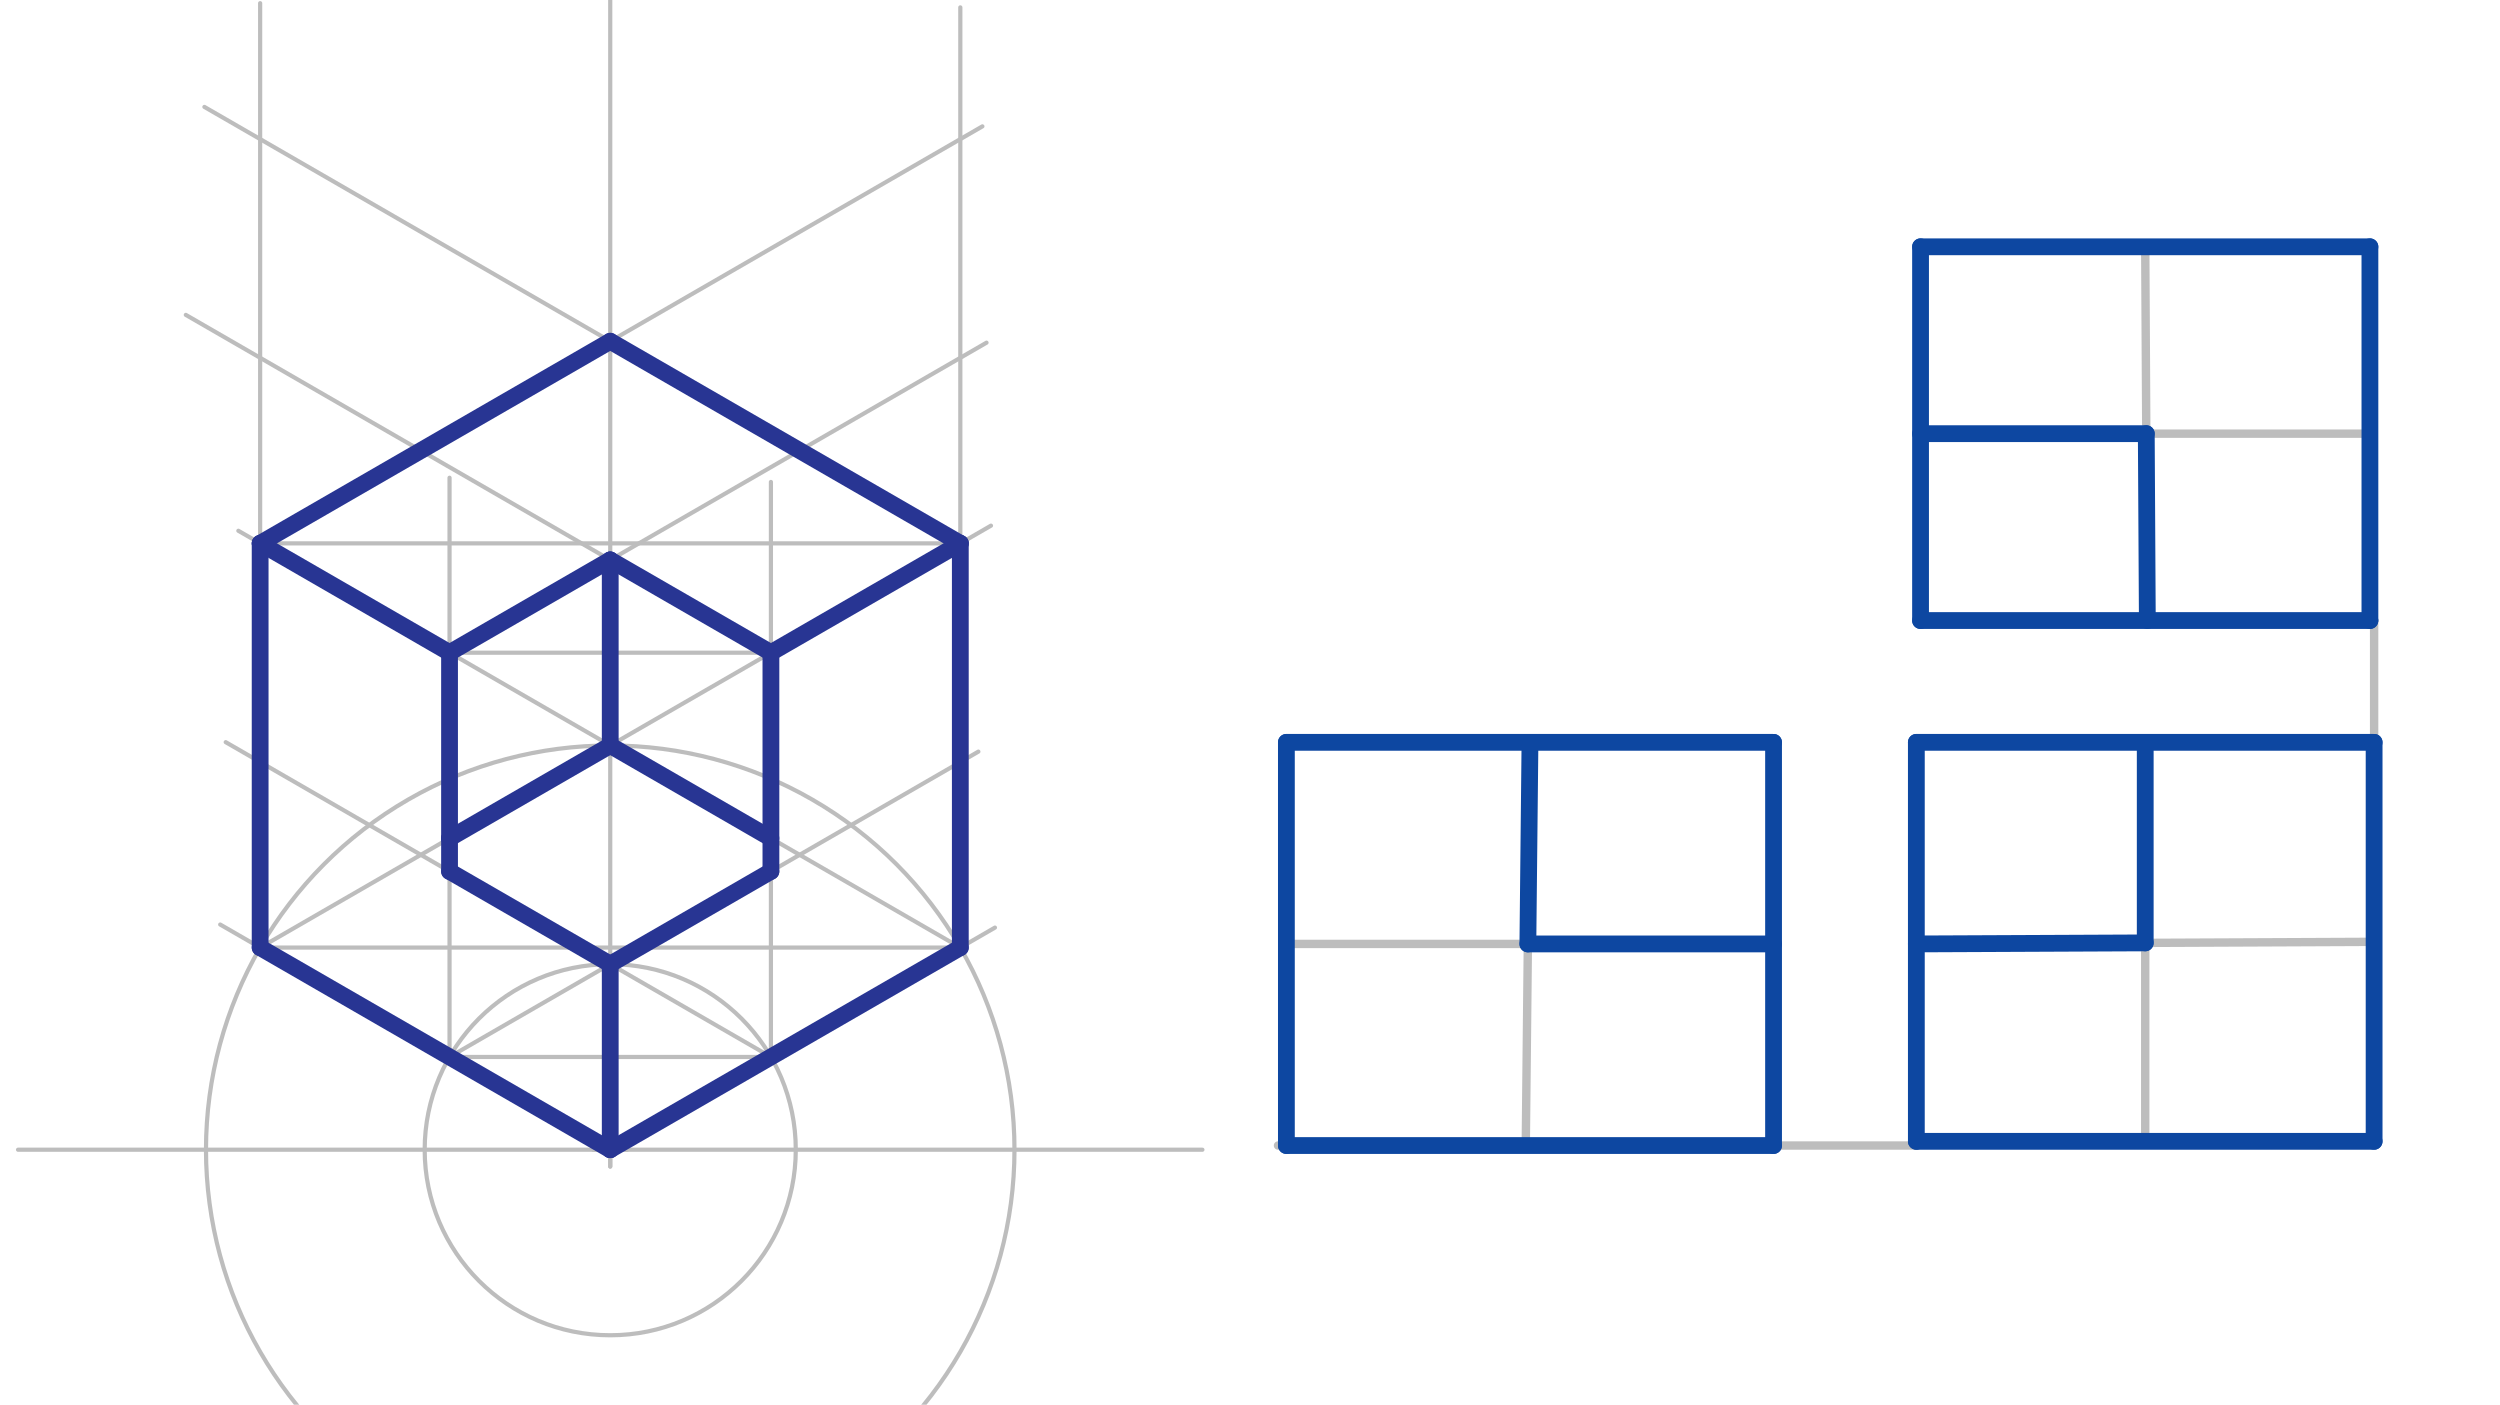 <svg xmlns="http://www.w3.org/2000/svg" class="svg--1it" height="100%" preserveAspectRatio="xMidYMid meet" viewBox="0 0 595.276 334.488" width="100%"><defs><marker id="marker-arrow" markerHeight="16" markerUnits="userSpaceOnUse" markerWidth="24" orient="auto-start-reverse" refX="24" refY="4" viewBox="0 0 24 8"><path d="M 0 0 L 24 4 L 0 8 z" stroke="inherit"></path></marker></defs><g class="aux-layer--1FB"><g class="element--2qn"><line stroke="#BDBDBD" stroke-dasharray="none" stroke-linecap="round" stroke-width="1" x1="4.302" x2="286.302" y1="273.76" y2="273.76"></line></g><g class="element--2qn"><g class="center--1s5"><line x1="141.302" y1="273.76" x2="149.302" y2="273.76" stroke="#BDBDBD" stroke-width="1" stroke-linecap="round"></line><line x1="145.302" y1="269.76" x2="145.302" y2="277.76" stroke="#BDBDBD" stroke-width="1" stroke-linecap="round"></line><circle class="hit--230" cx="145.302" cy="273.76" r="4" stroke="none" fill="transparent"></circle></g><circle cx="145.302" cy="273.76" fill="none" r="44.181" stroke="#BDBDBD" stroke-dasharray="none" stroke-width="1"></circle></g><g class="element--2qn"><g class="center--1s5"><line x1="141.302" y1="273.76" x2="149.302" y2="273.76" stroke="#BDBDBD" stroke-width="1" stroke-linecap="round"></line><line x1="145.302" y1="269.76" x2="145.302" y2="277.76" stroke="#BDBDBD" stroke-width="1" stroke-linecap="round"></line><circle class="hit--230" cx="145.302" cy="273.76" r="4" stroke="none" fill="transparent"></circle></g><circle cx="145.302" cy="273.76" fill="none" r="96.255" stroke="#BDBDBD" stroke-dasharray="none" stroke-width="1"></circle></g><g class="element--2qn"><line stroke="#BDBDBD" stroke-dasharray="none" stroke-linecap="round" stroke-width="1" x1="145.302" x2="236.904" y1="273.76" y2="220.874"></line></g><g class="element--2qn"><line stroke="#BDBDBD" stroke-dasharray="none" stroke-linecap="round" stroke-width="1" x1="145.302" x2="52.433" y1="273.76" y2="220.142"></line></g><g class="element--2qn"><line stroke="#BDBDBD" stroke-dasharray="none" stroke-linecap="round" stroke-width="1" x1="145.302" x2="145.302" y1="273.76" y2="-1.24"></line></g><g class="element--2qn"><line stroke="#BDBDBD" stroke-dasharray="none" stroke-linecap="round" stroke-width="1" x1="228.661" x2="228.661" y1="225.633" y2="1.76"></line></g><g class="element--2qn"><line stroke="#BDBDBD" stroke-dasharray="none" stroke-linecap="round" stroke-width="1" x1="61.943" x2="61.943" y1="225.633" y2="0.76"></line></g><g class="element--2qn"><line stroke="#BDBDBD" stroke-dasharray="none" stroke-linecap="round" stroke-width="1" x1="107.04" x2="183.564" y1="251.67" y2="251.67"></line></g><g class="element--2qn"><line stroke="#BDBDBD" stroke-dasharray="none" stroke-linecap="round" stroke-width="1" x1="107.04" x2="232.959" y1="251.67" y2="178.97"></line></g><g class="element--2qn"><line stroke="#BDBDBD" stroke-dasharray="none" stroke-linecap="round" stroke-width="1" x1="183.564" x2="53.748" y1="251.67" y2="176.72"></line></g><g class="element--2qn"><line stroke="#BDBDBD" stroke-dasharray="none" stroke-linecap="round" stroke-width="1" x1="61.943" x2="228.661" y1="225.633" y2="225.633"></line></g><g class="element--2qn"><line stroke="#BDBDBD" stroke-dasharray="none" stroke-linecap="round" stroke-width="1" x1="228.661" x2="56.757" y1="225.633" y2="126.384"></line></g><g class="element--2qn"><line stroke="#BDBDBD" stroke-dasharray="none" stroke-linecap="round" stroke-width="1" x1="61.943" x2="235.958" y1="225.633" y2="125.165"></line></g><g class="element--2qn"><line stroke="#BDBDBD" stroke-dasharray="none" stroke-linecap="round" stroke-width="1" x1="61.943" x2="228.661" y1="129.378" y2="129.378"></line></g><g class="element--2qn"><line stroke="#BDBDBD" stroke-dasharray="none" stroke-linecap="round" stroke-width="1" x1="61.943" x2="233.915" y1="129.378" y2="30.09"></line></g><g class="element--2qn"><line stroke="#BDBDBD" stroke-dasharray="none" stroke-linecap="round" stroke-width="1" x1="228.661" x2="48.671" y1="129.378" y2="25.461"></line></g><g class="element--2qn"><line stroke="#BDBDBD" stroke-dasharray="none" stroke-linecap="round" stroke-width="1" x1="107.04" x2="107.04" y1="251.67" y2="113.76"></line></g><g class="element--2qn"><line stroke="#BDBDBD" stroke-dasharray="none" stroke-linecap="round" stroke-width="1" x1="183.564" x2="183.564" y1="251.67" y2="114.76"></line></g><g class="element--2qn"><line stroke="#BDBDBD" stroke-dasharray="none" stroke-linecap="round" stroke-width="1" x1="107.04" x2="183.564" y1="155.415" y2="155.415"></line></g><g class="element--2qn"><line stroke="#BDBDBD" stroke-dasharray="none" stroke-linecap="round" stroke-width="1" x1="107.04" x2="234.898" y1="155.415" y2="81.596"></line></g><g class="element--2qn"><line stroke="#BDBDBD" stroke-dasharray="none" stroke-linecap="round" stroke-width="1" x1="183.564" x2="44.247" y1="155.415" y2="74.98"></line></g><g class="element--2qn"><line stroke="#BDBDBD" stroke-dasharray="none" stroke-linecap="round" stroke-width="2" x1="304.302" x2="422.302" y1="272.76" y2="272.76"></line></g><g class="element--2qn"><line stroke="#BDBDBD" stroke-dasharray="none" stroke-linecap="round" stroke-width="2" x1="422.302" x2="422.302" y1="272.76" y2="176.76"></line></g><g class="element--2qn"><line stroke="#BDBDBD" stroke-dasharray="none" stroke-linecap="round" stroke-width="2" x1="422.302" x2="306.302" y1="176.76" y2="176.76"></line></g><g class="element--2qn"><line stroke="#BDBDBD" stroke-dasharray="none" stroke-linecap="round" stroke-width="2" x1="306.302" x2="306.302" y1="176.76" y2="272.76"></line></g><g class="element--2qn"><line stroke="#BDBDBD" stroke-dasharray="none" stroke-linecap="round" stroke-width="2" x1="422.302" x2="456.302" y1="272.76" y2="272.76"></line></g><g class="element--2qn"><line stroke="#BDBDBD" stroke-dasharray="none" stroke-linecap="round" stroke-width="2" x1="456.302" x2="456.302" y1="272.76" y2="176.76"></line></g><g class="element--2qn"><line stroke="#BDBDBD" stroke-dasharray="none" stroke-linecap="round" stroke-width="2" x1="456.302" x2="565.302" y1="176.76" y2="176.76"></line></g><g class="element--2qn"><line stroke="#BDBDBD" stroke-dasharray="none" stroke-linecap="round" stroke-width="2" x1="565.302" x2="565.302" y1="176.76" y2="271.76"></line></g><g class="element--2qn"><line stroke="#BDBDBD" stroke-dasharray="none" stroke-linecap="round" stroke-width="2" x1="565.302" x2="456.302" y1="271.76" y2="271.76"></line></g><g class="element--2qn"><line stroke="#BDBDBD" stroke-dasharray="none" stroke-linecap="round" stroke-width="2" x1="565.302" x2="565.302" y1="176.76" y2="147.76"></line></g><g class="element--2qn"><line stroke="#BDBDBD" stroke-dasharray="none" stroke-linecap="round" stroke-width="2" x1="565.302" x2="457.302" y1="147.76" y2="147.76"></line></g><g class="element--2qn"><line stroke="#BDBDBD" stroke-dasharray="none" stroke-linecap="round" stroke-width="2" x1="457.302" x2="457.302" y1="147.76" y2="58.76"></line></g><g class="element--2qn"><line stroke="#BDBDBD" stroke-dasharray="none" stroke-linecap="round" stroke-width="2" x1="457.302" x2="564.302" y1="58.76" y2="58.76"></line></g><g class="element--2qn"><line stroke="#BDBDBD" stroke-dasharray="none" stroke-linecap="round" stroke-width="2" x1="564.302" x2="564.302" y1="58.76" y2="147.76"></line></g><g class="element--2qn"><line stroke="#BDBDBD" stroke-dasharray="none" stroke-linecap="round" stroke-width="2" x1="364.302" x2="363.302" y1="176.76" y2="272.76"></line></g><g class="element--2qn"><line stroke="#BDBDBD" stroke-dasharray="none" stroke-linecap="round" stroke-width="2" x1="306.302" x2="422.302" y1="224.76" y2="224.76"></line></g><g class="element--2qn"><line stroke="#BDBDBD" stroke-dasharray="none" stroke-linecap="round" stroke-width="2" x1="510.802" x2="510.802" y1="176.76" y2="271.76"></line></g><g class="element--2qn"><line stroke="#BDBDBD" stroke-dasharray="none" stroke-linecap="round" stroke-width="2" x1="456.302" x2="565.302" y1="224.76" y2="224.26"></line></g><g class="element--2qn"><line stroke="#BDBDBD" stroke-dasharray="none" stroke-linecap="round" stroke-width="2" x1="511.302" x2="510.802" y1="147.76" y2="58.76"></line></g><g class="element--2qn"><line stroke="#BDBDBD" stroke-dasharray="none" stroke-linecap="round" stroke-width="2" x1="457.302" x2="564.302" y1="103.26" y2="103.26"></line></g></g><g class="main-layer--3Vd"><g class="element--2qn"><line stroke="#283593" stroke-dasharray="none" stroke-linecap="round" stroke-width="4" x1="145.302" x2="61.943" y1="273.76" y2="225.633"></line></g><g class="element--2qn"><line stroke="#283593" stroke-dasharray="none" stroke-linecap="round" stroke-width="4" x1="145.302" x2="228.661" y1="273.76" y2="225.633"></line></g><g class="element--2qn"><line stroke="#283593" stroke-dasharray="none" stroke-linecap="round" stroke-width="4" x1="228.661" x2="228.661" y1="225.633" y2="129.378"></line></g><g class="element--2qn"><line stroke="#283593" stroke-dasharray="none" stroke-linecap="round" stroke-width="4" x1="228.661" x2="183.564" y1="129.378" y2="155.415"></line></g><g class="element--2qn"><line stroke="#283593" stroke-dasharray="none" stroke-linecap="round" stroke-width="4" x1="183.564" x2="145.302" y1="155.415" y2="133.324"></line></g><g class="element--2qn"><line stroke="#283593" stroke-dasharray="none" stroke-linecap="round" stroke-width="4" x1="145.302" x2="107.04" y1="133.324" y2="155.415"></line></g><g class="element--2qn"><line stroke="#283593" stroke-dasharray="none" stroke-linecap="round" stroke-width="4" x1="107.04" x2="107.04" y1="155.415" y2="199.596"></line></g><g class="element--2qn"><line stroke="#283593" stroke-dasharray="none" stroke-linecap="round" stroke-width="4" x1="107.04" x2="107.04" y1="199.596" y2="207.488"></line></g><g class="element--2qn"><line stroke="#283593" stroke-dasharray="none" stroke-linecap="round" stroke-width="4" x1="107.04" x2="145.302" y1="207.488" y2="229.579"></line></g><g class="element--2qn"><line stroke="#283593" stroke-dasharray="none" stroke-linecap="round" stroke-width="4" x1="145.302" x2="183.564" y1="229.579" y2="207.488"></line></g><g class="element--2qn"><line stroke="#283593" stroke-dasharray="none" stroke-linecap="round" stroke-width="4" x1="183.564" x2="183.564" y1="207.488" y2="155.415"></line></g><g class="element--2qn"><line stroke="#283593" stroke-dasharray="none" stroke-linecap="round" stroke-width="4" x1="61.943" x2="61.943" y1="225.633" y2="129.378"></line></g><g class="element--2qn"><line stroke="#283593" stroke-dasharray="none" stroke-linecap="round" stroke-width="4" x1="61.943" x2="145.302" y1="129.378" y2="81.251"></line></g><g class="element--2qn"><line stroke="#283593" stroke-dasharray="none" stroke-linecap="round" stroke-width="4" x1="145.302" x2="228.661" y1="81.251" y2="129.378"></line></g><g class="element--2qn"><line stroke="#283593" stroke-dasharray="none" stroke-linecap="round" stroke-width="4" x1="61.943" x2="107.04" y1="129.378" y2="155.415"></line></g><g class="element--2qn"><line stroke="#283593" stroke-dasharray="none" stroke-linecap="round" stroke-width="4" x1="107.04" x2="145.302" y1="199.596" y2="177.506"></line></g><g class="element--2qn"><line stroke="#283593" stroke-dasharray="none" stroke-linecap="round" stroke-width="4" x1="145.302" x2="183.564" y1="177.506" y2="199.596"></line></g><g class="element--2qn"><line stroke="#283593" stroke-dasharray="none" stroke-linecap="round" stroke-width="4" x1="145.302" x2="145.302" y1="133.324" y2="177.506"></line></g><g class="element--2qn"><line stroke="#283593" stroke-dasharray="none" stroke-linecap="round" stroke-width="4" x1="145.302" x2="145.302" y1="229.579" y2="273.76"></line></g><g class="element--2qn"><line stroke="#0D47A1" stroke-dasharray="none" stroke-linecap="round" stroke-width="4" x1="306.302" x2="306.302" y1="176.76" y2="272.76"></line></g><g class="element--2qn"><line stroke="#0D47A1" stroke-dasharray="none" stroke-linecap="round" stroke-width="4" x1="306.302" x2="422.302" y1="272.76" y2="272.76"></line></g><g class="element--2qn"><line stroke="#0D47A1" stroke-dasharray="none" stroke-linecap="round" stroke-width="4" x1="422.302" x2="422.302" y1="272.76" y2="176.76"></line></g><g class="element--2qn"><line stroke="#0D47A1" stroke-dasharray="none" stroke-linecap="round" stroke-width="4" x1="422.302" x2="306.302" y1="176.76" y2="176.76"></line></g><g class="element--2qn"><line stroke="#0D47A1" stroke-dasharray="none" stroke-linecap="round" stroke-width="4" x1="364.302" x2="363.802" y1="176.76" y2="224.76"></line></g><g class="element--2qn"><line stroke="#0D47A1" stroke-dasharray="none" stroke-linecap="round" stroke-width="4" x1="363.802" x2="422.302" y1="224.76" y2="224.76"></line></g><g class="element--2qn"><line stroke="#0D47A1" stroke-dasharray="none" stroke-linecap="round" stroke-width="4" x1="456.302" x2="456.302" y1="176.76" y2="271.76"></line></g><g class="element--2qn"><line stroke="#0D47A1" stroke-dasharray="none" stroke-linecap="round" stroke-width="4" x1="456.302" x2="565.302" y1="271.76" y2="271.76"></line></g><g class="element--2qn"><line stroke="#0D47A1" stroke-dasharray="none" stroke-linecap="round" stroke-width="4" x1="565.302" x2="565.302" y1="271.76" y2="176.76"></line></g><g class="element--2qn"><line stroke="#0D47A1" stroke-dasharray="none" stroke-linecap="round" stroke-width="4" x1="565.302" x2="456.302" y1="176.76" y2="176.76"></line></g><g class="element--2qn"><line stroke="#0D47A1" stroke-dasharray="none" stroke-linecap="round" stroke-width="4" x1="510.802" x2="510.802" y1="176.76" y2="224.51"></line></g><g class="element--2qn"><line stroke="#0D47A1" stroke-dasharray="none" stroke-linecap="round" stroke-width="4" x1="510.802" x2="456.302" y1="224.51" y2="224.76"></line></g><g class="element--2qn"><line stroke="#0D47A1" stroke-dasharray="none" stroke-linecap="round" stroke-width="4" x1="457.302" x2="457.302" y1="58.76" y2="147.76"></line></g><g class="element--2qn"><line stroke="#0D47A1" stroke-dasharray="none" stroke-linecap="round" stroke-width="4" x1="457.302" x2="564.302" y1="147.76" y2="147.76"></line></g><g class="element--2qn"><line stroke="#0D47A1" stroke-dasharray="none" stroke-linecap="round" stroke-width="4" x1="564.302" x2="564.302" y1="147.76" y2="58.76"></line></g><g class="element--2qn"><line stroke="#0D47A1" stroke-dasharray="none" stroke-linecap="round" stroke-width="4" x1="564.302" x2="457.302" y1="58.76" y2="58.76"></line></g><g class="element--2qn"><line stroke="#0D47A1" stroke-dasharray="none" stroke-linecap="round" stroke-width="4" x1="457.302" x2="511.052" y1="103.26" y2="103.26"></line></g><g class="element--2qn"><line stroke="#0D47A1" stroke-dasharray="none" stroke-linecap="round" stroke-width="4" x1="511.302" x2="511.052" y1="147.76" y2="103.26"></line></g></g><g class="snaps-layer--2PT"></g><g class="temp-layer--rAP"></g></svg>